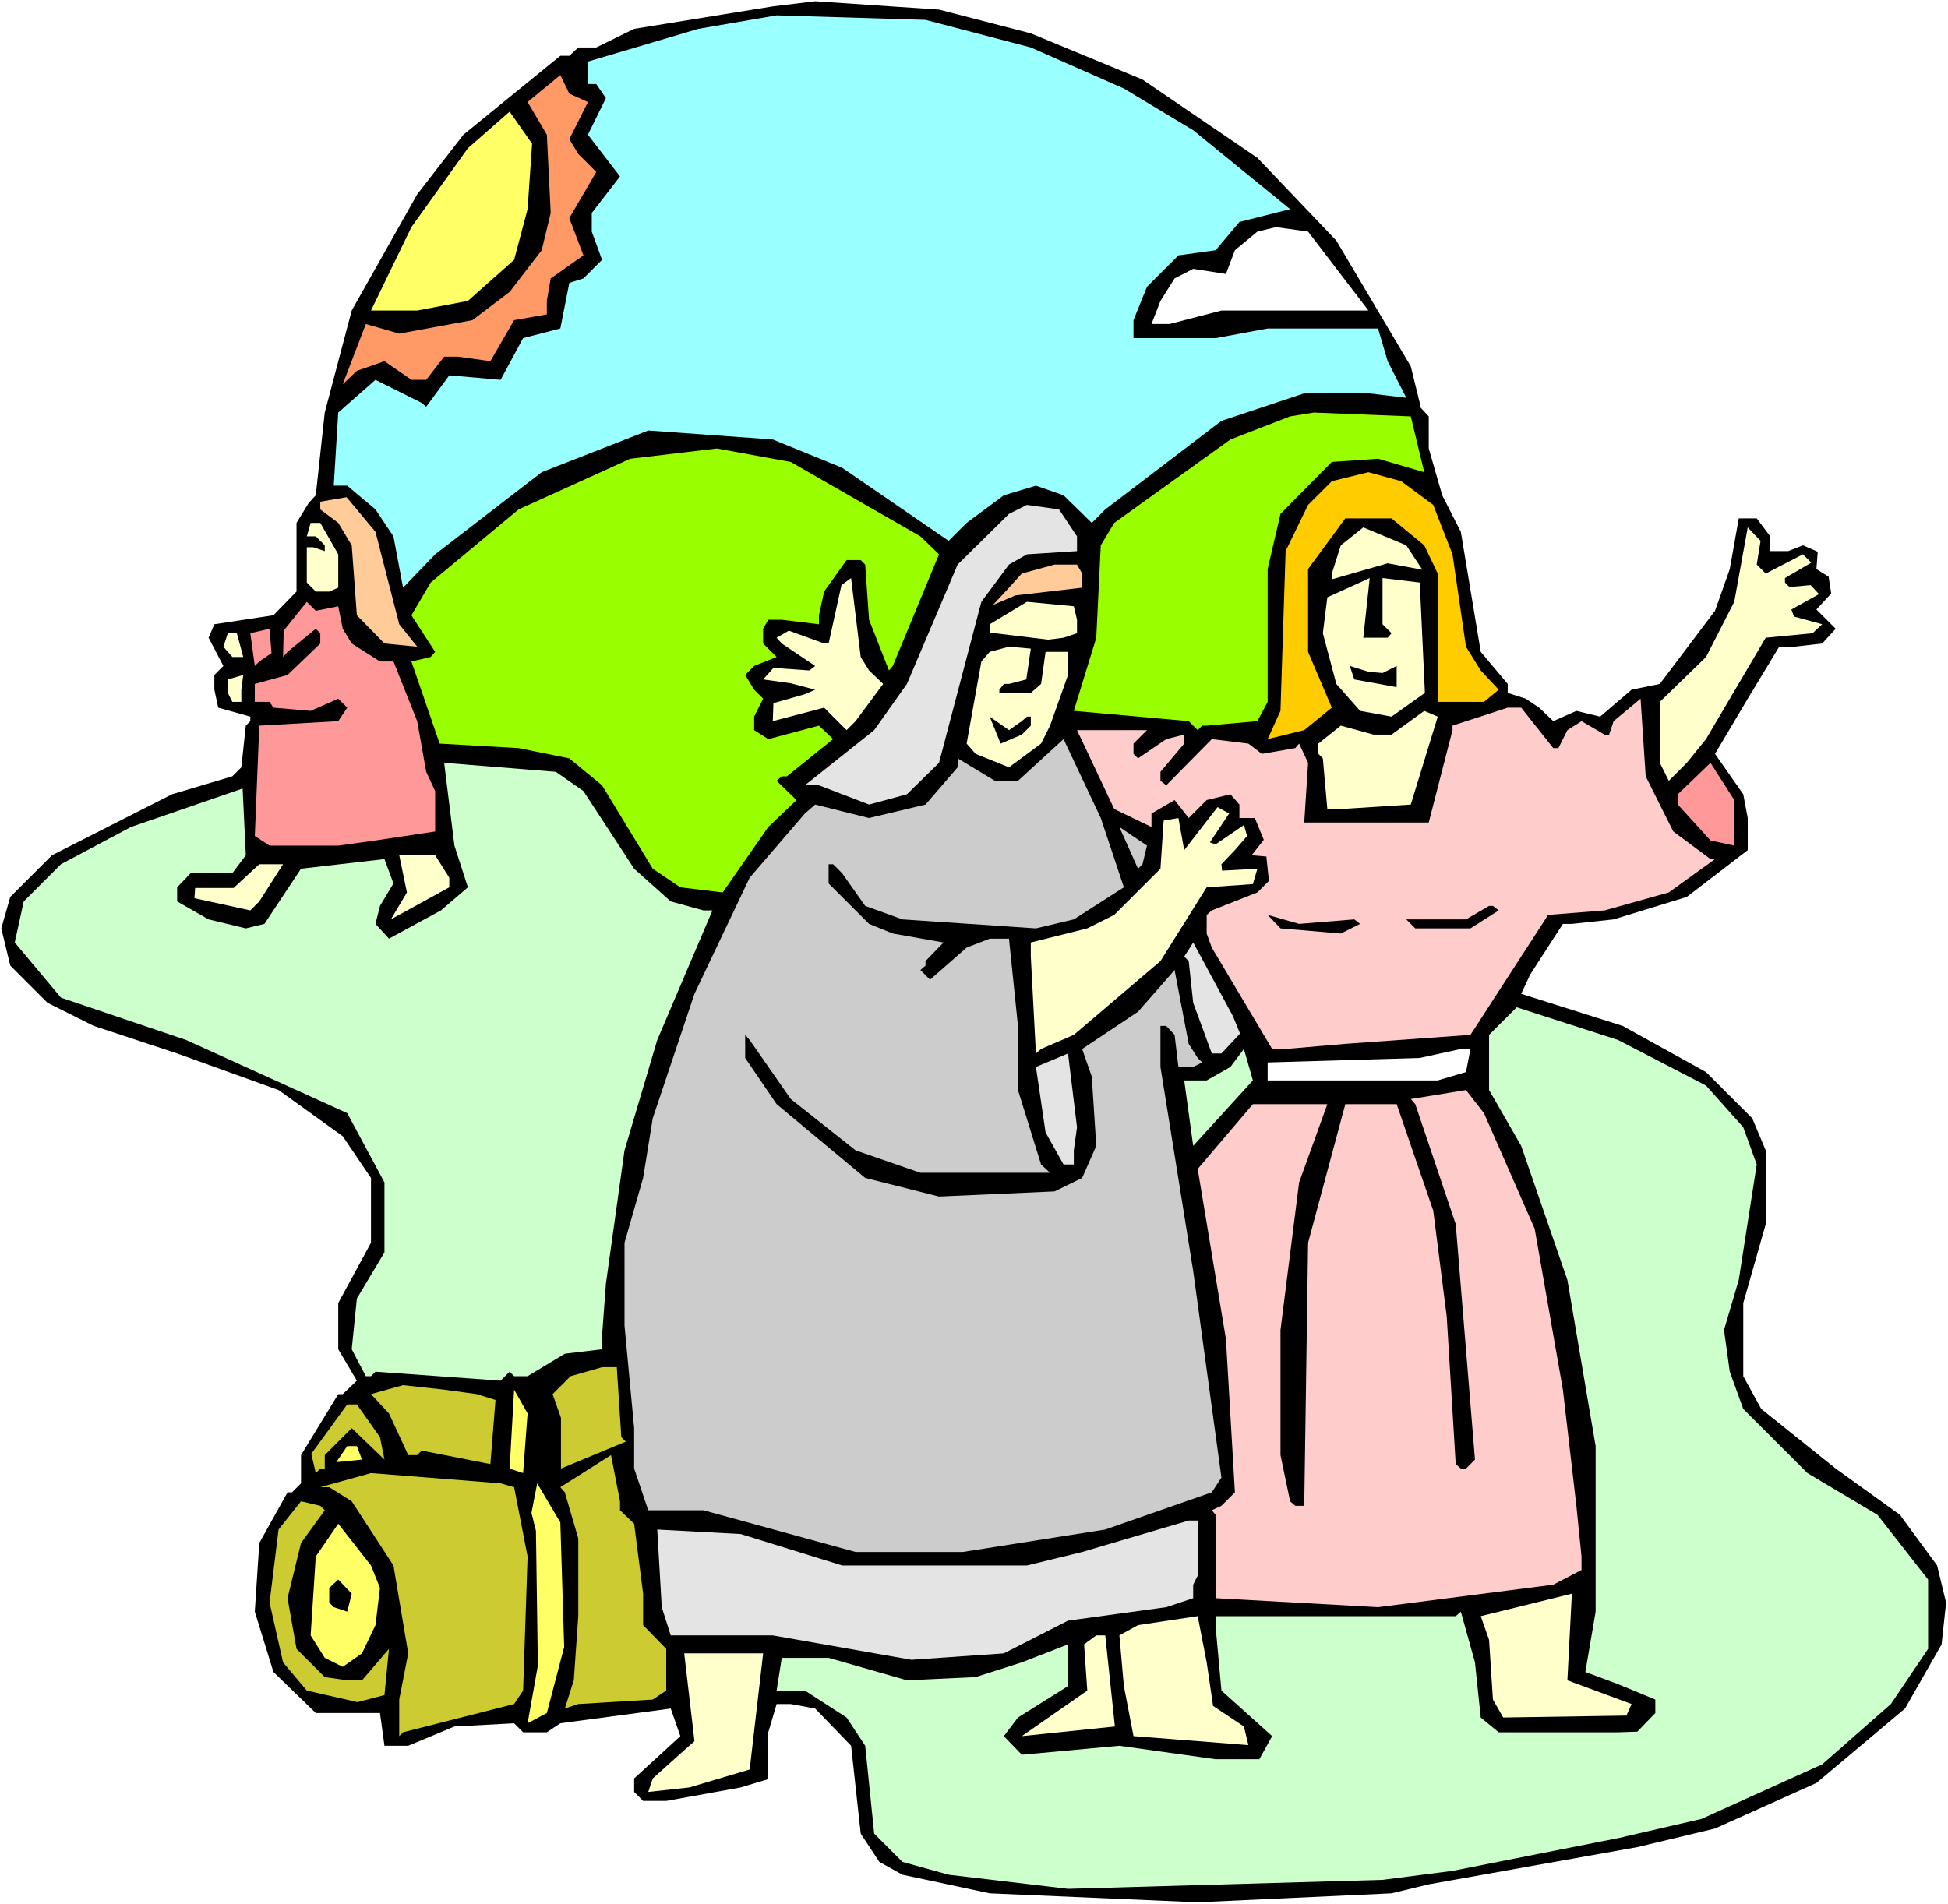 <?xml version="1.0" encoding="UTF-8" standalone="no"?>
<svg
   version="1.0"
   width="129.766mm"
   height="126.873mm"
   id="svg58"
   sodipodi:docname="Ruth &amp; Naomi.wmf"
   xmlns:inkscape="http://www.inkscape.org/namespaces/inkscape"
   xmlns:sodipodi="http://sodipodi.sourceforge.net/DTD/sodipodi-0.dtd"
   xmlns="http://www.w3.org/2000/svg"
   xmlns:svg="http://www.w3.org/2000/svg">
  <rect width="100%" height="100%" fill="#808080" stroke="none"/>
  <sodipodi:namedview
     id="namedview58"
     pagecolor="#ffffff"
     bordercolor="#000000"
     borderopacity="0.25"
     inkscape:showpageshadow="2"
     inkscape:pageopacity="0.0"
     inkscape:pagecheckerboard="0"
     inkscape:deskcolor="#d1d1d1"
     inkscape:document-units="mm" />
  <defs
     id="defs1">
    <pattern
       id="WMFhbasepattern"
       patternUnits="userSpaceOnUse"
       width="6"
       height="6"
       x="0"
       y="0" />
  </defs>
  <path
     style="fill:#ffffff;fill-opacity:1;fill-rule:evenodd;stroke:none"
     d="M 0,479.522 H 490.455 V 0 H 0 Z"
     id="path1" />
  <path
     style="fill:#000000;fill-opacity:1;fill-rule:evenodd;stroke:none"
     d="m 259.529,8.401 28.118,11.633 28.926,19.711 19.877,20.842 18.746,31.667 2.262,9.209 v 0.969 l 2.262,2.423 v 8.078 l 3.394,11.794 4.686,9.209 5.01,30.212 6.787,8.078 v 2.262 l 4.525,1.454 3.394,2.262 3.555,3.393 5.818,-2.585 5.979,1.454 7.918,-6.786 7.11,-1.454 13.898,-18.418 3.717,-10.502 2.262,-12.764 h 4.525 l 3.394,4.524 v 3.716 h 4.525 l 3.717,-1.454 3.717,1.616 -0.323,4.362 3.07,1.939 0.646,4.201 -3.717,4.039 4.848,4.847 -3.394,3.716 -7.11,0.808 h -3.717 l -7.918,13.087 -8.242,13.895 7.11,10.179 1.131,5.978 v 8.078 l -15.352,11.794 -18.422,5.655 -10.504,1.131 h -2.262 l -8.242,12.764 -2.262,4.847 25.533,8.078 21.008,11.633 11.635,11.633 3.394,8.078 v 18.58 l -5.656,19.872 v 18.418 l 4.525,8.24 18.746,15.025 16.16,11.633 9.373,12.764 2.262,9.371 -1.131,10.502 -9.211,16.156 -22.301,18.741 -25.533,11.471 -19.554,4.685 -52.52,9.371 -9.373,2.262 -48.803,2.262 -52.358,-2.262 -21.978,-4.685 -5.818,-3.231 -4.686,-7.109 -2.424,-22.134 -9.05,-9.371 -6.141,-1.131 h -3.555 l -2.101,7.109 v 11.794 l -6.949,2.1 -18.746,3.393 h -5.818 l -2.262,-2.262 v -3.393 l 11.635,-10.663 -2.424,-6.947 -27.795,3.716 -3.394,2.262 h -5.979 l -2.262,-2.262 -15.029,0.808 -11.635,4.847 h -5.979 l -1.131,-8.24 H 79.507 l -10.666,-10.34 -4.686,-15.187 1.131,-17.287 7.11,-12.764 h 1.131 l 2.262,-2.262 v -7.109 l 9.373,-15.349 h 1.131 l 3.555,-3.393 -4.686,-7.917 v -11.633 l 8.242,-15.187 v -16.318 l -7.11,-10.502 -16.16,-11.633 -25.533,-9.209 -21.008,-6.947 -11.635,-5.816 -9.373,-9.371 -2.262,-9.371 2.262,-7.917 10.504,-10.502 30.219,-15.349 15.19,-4.524 2.262,-2.262 1.131,-10.502 1.131,-1.131 v -1.131 l -8.08,-2.262 -0.97,-4.524 v -3.716 l 2.262,-2.262 -3.717,-7.109 1.454,-3.393 14.867,-2.262 5.818,-5.978 v -17.287 l 3.07,-5.008 1.778,-1.939 2.262,-20.842 6.787,-25.689 16.483,-29.243 11.635,-15.025 24.402,-19.872 h 2.262 l 2.262,-2.1 h 4.525 l 9.534,-4.685 34.906,-5.655 10.666,-1.293 31.189,2.1 z"
     id="path2" />
  <path
     style="fill:#99ffff;fill-opacity:1;fill-rule:evenodd;stroke:none"
     d="m 259.529,11.956 23.432,10.34 17.453,10.502 24.402,19.872 -12.766,3.231 -5.979,7.109 -9.373,1.293 -7.918,7.917 -3.394,8.401 v 4.524 h 20.685 l 13.09,-2.423 h 27.795 l 2.424,8.24 4.686,9.209 -9.534,-1.131 h -16.16 l -20.846,6.947 -29.25,22.296 -3.394,3.393 -7.11,-6.947 -6.949,-2.423 -8.08,2.423 -9.373,6.947 -4.525,4.524 -26.826,-18.418 -17.453,-7.109 -31.35,-2.262 -26.826,10.502 -26.826,20.68 -8.08,8.401 -2.424,-12.925 -4.525,-6.786 -7.11,-5.978 h -3.394 l 1.131,-18.418 9.373,-8.24 11.635,5.816 1.131,0.969 5.818,-7.917 12.928,1.131 5.656,-10.502 9.373,-2.423 2.262,-11.471 3.555,-1.131 4.686,-4.685 -2.586,-7.109 v -4.685 l 7.11,-9.209 -8.08,-10.502 4.525,-9.209 -2.424,-3.554 h -2.101 v -5.655 l 27.795,-8.24 19.715,-3.393 37.491,1.131 z"
     id="path3" />
  <path
     style="fill:#ff9966;fill-opacity:1;fill-rule:evenodd;stroke:none"
     d="m 148.025,25.689 -4.686,9.371 2.262,3.716 4.525,4.524 -6.787,11.633 3.555,9.371 -8.242,5.816 -0.97,5.655 v 3.393 l -8.242,1.454 -5.979,10.34 -8.08,-1.131 h -3.555 l -4.525,5.816 h -3.717 l -6.787,-4.685 -6.949,2.423 -3.555,3.393 5.818,-15.187 8.403,2.423 18.422,-3.393 9.373,-7.109 8.08,-10.502 2.262,-9.371 -0.97,-19.711 -4.848,-8.24 8.242,-6.786 2.262,4.685 z"
     id="path4" />
  <path
     style="fill:#ffff66;fill-opacity:1;fill-rule:evenodd;stroke:none"
     d="m 132.835,52.67 -3.394,12.764 -11.635,10.34 -12.766,2.423 H 93.405 l 10.181,-21.003 14.221,-19.872 10.504,-9.209 5.656,8.078 z"
     id="path5" />
  <path
     style="fill:#ffffff;fill-opacity:1;fill-rule:evenodd;stroke:none"
     d="m 344.531,78.197 h -37.006 l -13.09,3.393 h -4.525 l 2.262,-5.816 3.555,-5.655 4.686,-2.423 8.242,1.293 2.262,-5.978 5.656,-4.685 4.686,-1.131 8.08,1.131 z"
     id="path6" />
  <path
     style="fill:#99ff00;fill-opacity:1;fill-rule:evenodd;stroke:none"
     d="m 358.59,118.911 -11.635,-3.393 -11.635,0.808 -12.928,13.087 -3.232,13.895 v 33.444 l -2.586,4.847 -12.766,1.131 h -1.131 l -1.131,1.131 -2.262,-2.262 -28.926,-2.585 5.656,-18.418 1.131,-23.265 3.394,-5.655 29.25,-21.003 15.029,-5.816 5.979,-0.969 24.402,0.969 z"
     id="path7" />
  <path
     style="fill:#99ff00;fill-opacity:1;fill-rule:evenodd;stroke:none"
     d="m 231.734,135.067 4.686,4.524 -11.635,28.112 -0.97,1.131 -5.01,-12.764 -0.97,-13.894 -1.131,-1.131 h -3.555 l -5.656,7.917 -1.293,5.978 v 2.262 l -9.373,-1.131 h -3.394 l -1.293,2.262 v 3.716 l 3.394,3.393 -5.656,2.262 -2.262,2.262 2.262,3.716 2.262,2.262 -2.262,4.524 v 3.393 l 3.555,2.262 12.766,-3.393 3.555,3.393 -11.635,9.371 h -1.293 l -1.293,1.131 5.01,4.847 -7.11,6.786 -11.474,16.48 -10.666,-1.293 -6.949,-4.685 -12.766,-21.003 -8.242,-6.786 -12.766,-2.585 -19.877,-1.131 -7.11,-20.68 4.848,-1.131 1.131,-1.293 -5.979,-9.209 4.848,-8.24 22.139,-18.418 28.118,-12.764 21.816,-2.585 18.584,3.393 z"
     id="path8" />
  <path
     style="fill:#ffcc00;fill-opacity:1;fill-rule:evenodd;stroke:none"
     d="m 360.852,127.151 4.848,12.44 3.394,23.265 3.717,5.978 4.525,4.847 -3.717,3.07 h -11.635 v -32.313 l -3.394,-7.109 -8.242,-6.786 h -11.635 l -9.373,12.764 v 20.842 l 5.979,14.056 -6.949,5.655 -9.211,2.262 3.232,-7.109 1.293,-40.229 5.656,-11.633 5.979,-5.978 9.211,-2.262 8.242,2.262 z"
     id="path9" />
  <path
     style="fill:#ffcc99;fill-opacity:1;fill-rule:evenodd;stroke:none"
     d="m 94.536,133.936 5.979,23.265 4.525,5.655 -8.242,-0.808 -6.949,-7.109 -1.293,-17.61 -3.394,-5.655 -4.525,-3.393 v -1.939 l 6.626,-1.131 z"
     id="path10" />
  <path
     style="fill:#e4e4e4;fill-opacity:1;fill-rule:evenodd;stroke:none"
     d="m 271.164,135.067 v 3.716 l -12.605,0.808 -4.525,2.585 -6.949,9.371 -10.666,40.553 -8.08,7.917 -9.534,2.585 -12.605,-4.847 h -3.555 l 17.453,-13.895 8.242,-11.633 12.766,-30.051 12.928,-12.764 4.525,-2.262 8.08,1.131 z"
     id="path11" />
  <path
     style="fill:#ffffcc;fill-opacity:1;fill-rule:evenodd;stroke:none"
     d="m 85.163,139.591 v 8.401 l -2.262,0.969 H 79.507 l -2.262,-2.262 V 137.814 h 1.616 l 2.909,0.969 v -1.454 l -2.262,-2.262 h -2.262 l 0.97,-3.393 h 2.424 z"
     id="path12" />
  <path
     style="fill:#ffffcc;fill-opacity:1;fill-rule:evenodd;stroke:none"
     d="m 358.105,143.469 -8.726,-1.616 -14.059,4.039 v -1.454 l 2.262,-7.109 5.656,-4.524 10.827,4.524 z"
     id="path13" />
  <path
     style="fill:#ffffcc;fill-opacity:1;fill-rule:evenodd;stroke:none"
     d="m 442.299,142.176 2.262,2.262 9.373,-4.847 2.101,2.1 -6.626,3.878 v 1.131 l 1.131,1.131 5.333,-0.485 2.101,2.262 -6.949,3.878 0.646,1.777 7.11,1.939 -2.424,2.262 -11.797,1.131 -15.029,25.527 -4.848,5.978 -4.525,4.524 -2.262,-4.524 v -15.349 l 11.635,-11.309 7.11,-13.894 3.394,-18.741 3.232,3.393 z"
     id="path14" />
  <path
     style="fill:#ffcc99;fill-opacity:1;fill-rule:evenodd;stroke:none"
     d="m 272.457,144.438 v 3.554 l -16.806,1.939 -5.656,2.423 4.04,-4.362 3.232,-3.554 8.242,-2.262 h 5.656 z"
     id="path15" />
  <path
     style="fill:#ffffcc;fill-opacity:1;fill-rule:evenodd;stroke:none"
     d="m 218.806,168.834 3.555,3.393 -6.949,9.371 -2.262,2.262 -5.656,-5.655 -12.928,3.393 0.162,-4.524 7.918,-2.262 2.586,-1.131 -6.141,-1.616 -6.949,-0.969 2.586,-2.908 9.05,0.646 1.454,-1.131 -8.403,-5.655 -1.293,-1.454 3.07,-1.777 8.888,3.231 h 1.131 l 3.232,-14.702 2.424,-1.777 2.424,19.872 z"
     id="path16" />
  <path
     style="fill:#ffffcc;fill-opacity:1;fill-rule:evenodd;stroke:none"
     d="m 349.379,160.595 0.97,-1.131 -2.262,-2.262 v -11.633 l 9.373,1.131 1.293,27.789 -8.403,5.978 -7.918,-1.454 -5.979,-6.786 -3.394,-12.764 1.131,-9.048 10.666,-4.847 -1.616,15.025 z"
     id="path17" />
  <path
     style="fill:#ff9999;fill-opacity:1;fill-rule:evenodd;stroke:none"
     d="m 85.163,152.678 1.131,5.655 2.262,3.716 7.11,4.524 h 3.394 l 5.979,15.025 2.262,12.764 2.262,4.847 v 10.179 l -15.029,2.262 -9.373,1.293 H 67.872 l -3.717,-2.423 1.131,-27.789 19.877,-1.131 2.262,-3.393 -2.262,-2.262 -6.949,3.07 -9.373,-0.808 -0.97,-1.454 h -3.717 v -4.524 l 8.242,-2.262 8.242,-7.917 v -2.585 l -1.131,-1.131 -7.11,5.816 -1.131,1.293 0.162,-6.624 5.818,-7.27 2.262,2.262 z"
     id="path18" />
  <path
     style="fill:#ffffcc;fill-opacity:1;fill-rule:evenodd;stroke:none"
     d="m 271.164,156.071 v 3.393 l -3.394,1.131 -3.878,0.485 -13.413,-1.616 h -1.293 v -2.262 l 9.373,-5.655 11.797,1.131 z"
     id="path19" />
  <path
     style="fill:#ff9999;fill-opacity:1;fill-rule:evenodd;stroke:none"
     d="m 65.286,166.572 -1.131,1.131 -1.131,-8.24 4.848,-1.131 0.485,6.139 z"
     id="path20" />
  <path
     style="fill:#ffffcc;fill-opacity:1;fill-rule:evenodd;stroke:none"
     d="m 61.246,165.441 h -2.747 l -2.262,-2.585 1.131,-3.393 h 2.262 z"
     id="path21" />
  <path
     style="fill:#ffffcc;fill-opacity:1;fill-rule:evenodd;stroke:none"
     d="m 258.398,171.096 -4.363,1.131 h -1.293 l -1.131,1.454 v 0.808 h 7.918 l 2.586,-2.262 1.131,-8.078 h 5.656 v 5.816 l -4.525,12.764 -2.262,4.524 -8.08,5.978 -8.403,-3.393 -2.262,-2.585 3.717,-20.68 2.101,-2.423 4.848,-1.293 5.494,0.485 z"
     id="path22" />
  <path
     style="fill:#000000;fill-opacity:1;fill-rule:evenodd;stroke:none"
     d="m 348.086,169.481 3.555,-1.777 v 5.332 l -10.666,-1.939 -1.131,-3.393 4.686,1.454 z"
     id="path23" />
  <path
     style="fill:#ffffcc;fill-opacity:1;fill-rule:evenodd;stroke:none"
     d="M 60.762,176.751 H 58.499 L 57.368,174.489 v -3.393 l 3.878,-1.131 -0.485,3.716 z"
     id="path24" />
  <path
     style="fill:#ffcccc;fill-opacity:1;fill-rule:evenodd;stroke:none"
     d="m 421.291,209.387 9.373,6.947 h 1.131 l -11.635,8.401 -16.16,4.524 -14.221,1.131 -19.554,30.212 -31.512,2.262 -15.029,1.293 h -3.394 l -15.19,-25.527 -1.293,-3.554 v -4.685 l 1.293,-1.131 11.474,-4.524 2.909,-2.908 -0.646,-6.139 -3.717,-0.323 3.07,-3.878 -2.262,-5.493 h -3.878 v -3.393 l -2.262,-2.585 -5.979,1.454 -4.525,4.524 -3.555,-4.524 -5.818,3.393 v 3.393 l -9.373,-4.524 -9.373,-19.872 h 17.614 l -3.394,3.393 v 2.585 l 1.131,1.131 7.11,-4.847 4.525,-1.131 v 2.262 l -5.979,7.109 v 2.262 l 1.454,1.131 11.474,-11.633 9.211,1.131 3.394,2.585 8.403,-1.454 0.97,-1.131 2.262,4.847 -0.97,15.025 h 31.35 l 5.979,-23.265 v -1.131 l 13.898,-4.524 h 3.394 l 8.08,10.179 h 1.293 l 2.262,-4.524 3.555,-2.262 5.818,3.393 h 1.131 l 1.131,-3.393 6.787,-5.655 1.293,19.549 z"
     id="path25" />
  <path
     style="fill:#ffffcc;fill-opacity:1;fill-rule:evenodd;stroke:none"
     d="m 355.196,202.601 -17.614,1.131 h -3.394 l -1.131,-12.764 -1.131,-1.131 v -2.585 l 5.656,-4.524 8.242,2.262 h 4.525 l 8.242,-5.978 3.394,1.454 z"
     id="path26" />
  <path
     style="fill:#000000;fill-opacity:1;fill-rule:evenodd;stroke:none"
     d="m 257.267,181.598 1.293,-1.131 h 0.97 v 2.262 l -2.262,2.262 -5.333,2.262 -2.747,-6.786 4.848,3.393 z"
     id="path27" />
  <path
     style="fill:#cccccc;fill-opacity:1;fill-rule:evenodd;stroke:none"
     d="m 282.961,223.443 -12.605,8.078 -9.534,2.262 -33.613,-2.262 -9.373,-3.393 -5.818,-8.24 -2.262,-2.262 h -1.131 v 4.847 l 10.181,10.179 5.979,2.423 12.766,2.262 -4.525,4.685 v 1.131 l -1.293,1.131 2.424,2.423 9.211,-8.078 5.818,-2.262 h 4.848 l 2.262,21.973 v 16.156 l 5.818,18.741 2.262,2.1 h -32.643 l -16.322,-5.655 -16.322,-12.925 -10.342,-14.864 -1.131,-1.293 v 5.816 l 7.918,11.633 22.301,18.58 18.584,4.685 29.088,-1.293 6.949,-3.393 3.555,-8.078 -1.131,-17.449 -2.424,-6.947 14.059,-9.371 9.211,-10.502 3.555,18.58 2.262,3.554 1.131,1.131 -2.262,1.131 h -3.717 l -0.97,-8.078 -2.101,-2.262 h -1.454 v 10.34 l 8.242,51.377 7.11,52.024 -2.424,3.716 -26.826,9.371 -35.875,5.655 H 215.413 L 177.113,380.321 h -13.898 l -3.555,-10.502 v -10.179 l -2.424,-25.85 v -20.842 l 4.686,-16.318 2.424,-15.025 10.504,-31.343 13.898,-29.243 13.898,-16.156 2.586,-2.262 13.574,3.393 14.221,-3.393 8.08,-9.371 v -2.262 l 9.373,5.655 h 5.818 l 11.474,-10.502 9.373,19.872 z"
     id="path28" />
  <path
     style="fill:#ccffcc;fill-opacity:1;fill-rule:evenodd;stroke:none"
     d="m 146.894,199.208 12.766,19.549 9.211,8.24 8.242,2.262 h 2.262 l -13.898,32.636 -8.242,27.789 -4.686,33.605 -0.97,13.087 v 3.393 l -9.373,1.131 -9.373,5.655 h -3.394 l -1.131,-1.131 -2.262,2.262 -31.512,-2.262 -1.131,1.131 h -1.293 l -3.555,-6.786 1.293,-12.764 6.949,-11.633 v -17.61 l -9.373,-17.449 -40.562,-18.418 -31.512,-10.663 -11.635,-13.894 2.262,-10.34 9.373,-9.371 17.614,-9.371 28.118,-9.694 0.808,16.803 -3.394,4.524 H 47.995 l -3.394,3.554 v 3.554 l 7.918,4.524 9.373,2.262 4.686,-1.131 9.211,-13.895 21.008,-2.423 2.262,6.139 -3.394,5.655 -1.131,4.524 3.394,3.716 13.09,-7.109 6.787,-5.816 -3.394,-10.502 -2.586,-20.842 28.118,2.262 z"
     id="path29" />
  <path
     style="fill:#ff9999;fill-opacity:1;fill-rule:evenodd;stroke:none"
     d="m 436.643,212.941 -5.979,-1.293 -8.242,-9.048 v -2.585 l 8.242,-7.917 5.979,9.371 z"
     id="path30" />
  <path
     style="fill:#ffffcc;fill-opacity:1;fill-rule:evenodd;stroke:none"
     d="m 304.616,212.133 1.454,0.485 7.11,-4.847 0.808,2.747 -3.07,3.554 -3.394,3.554 0.162,1.616 8.888,-0.485 -1.131,3.878 -11.635,0.808 -11.635,18.58 -21.816,18.58 -8.242,3.554 -1.293,1.131 -1.293,-24.396 v -3.554 l 14.221,-3.554 6.787,-3.393 11.635,-11.633 0.808,-12.117 3.717,-0.646 1.454,8.078 8.403,-10.825 2.909,1.616 z"
     id="path31" />
  <path
     style="fill:#cccccc;fill-opacity:1;fill-rule:evenodd;stroke:none"
     d="m 287.648,217.627 -1.131,1.131 -4.686,-10.502 6.949,4.685 z"
     id="path32" />
  <path
     style="fill:#ffffcc;fill-opacity:1;fill-rule:evenodd;stroke:none"
     d="m 113.12,221.019 v 2.423 l -14.706,8.078 4.04,-6.786 -1.939,-9.371 h 9.05 z"
     id="path33" />
  <path
     style="fill:#ffffcc;fill-opacity:1;fill-rule:evenodd;stroke:none"
     d="m 65.286,226.997 -2.262,2.262 -14.059,-3.07 0.162,-2.585 h 9.696 l 6.464,-5.978 h 5.979 z"
     id="path34" />
  <path
     style="fill:#000000;fill-opacity:1;fill-rule:evenodd;stroke:none"
     d="m 377.336,229.259 -7.11,4.524 H 356.328 l -2.262,-2.262 h 15.029 l 5.818,-3.393 h 0.97 z"
     id="path35" />
  <path
     style="fill:#000000;fill-opacity:1;fill-rule:evenodd;stroke:none"
     d="m 340.976,231.521 1.454,1.131 -4.848,2.423 -15.19,-1.293 -3.232,-3.393 7.918,2.262 z"
     id="path36" />
  <path
     style="fill:#e4e4e4;fill-opacity:1;fill-rule:evenodd;stroke:none"
     d="m 312.211,260.279 -4.686,5.008 h -2.424 l -4.686,-12.764 -1.131,-10.502 -1.131,-1.131 2.262,-3.554 10.019,18.58 z"
     id="path37" />
  <path
     style="fill:#ccffcc;fill-opacity:1;fill-rule:evenodd;stroke:none"
     d="m 429.532,273.366 9.373,10.502 3.394,9.371 -4.525,29.081 -3.717,12.602 1.454,10.502 3.394,9.371 16.16,16.156 17.614,10.502 12.766,16.318 v 17.449 l -9.373,13.895 -17.291,15.187 -30.381,13.733 -21.008,4.847 -41.693,8.24 -17.614,2.262 -79.184,2.262 -30.058,-3.554 -11.635,-3.231 -7.11,-7.109 -2.262,-22.134 -4.686,-7.109 -10.504,-6.786 h -7.11 l 1.293,-8.24 h 11.797 l 19.715,5.655 17.291,-0.808 11.635,-3.716 11.635,-4.524 v 10.502 l -12.605,7.917 -3.555,4.685 4.525,4.685 24.563,-2.262 24.24,3.393 h 10.989 l 3.232,-5.816 -12.766,-11.471 -1.293,-14.218 -0.162,-4.524 h 60.438 l 1.293,-1.131 3.555,12.764 1.454,13.895 4.525,3.716 h 30.058 l 4.848,-0.162 4.525,-4.685 v -3.393 l -9.373,-3.878 -8.242,-3.07 2.586,-15.187 V 364.165 l -7.11,-41.845 -11.635,-33.767 -8.08,-14.056 v -13.894 l 6.949,-6.947 25.533,8.24 z"
     id="path38" />
  <path
     style="fill:#ccffcc;fill-opacity:1;fill-rule:evenodd;stroke:none"
     d="m 300.414,288.553 -2.262,-16.48 h 5.656 l 5.979,-3.393 3.394,-4.524 2.262,7.917 z"
     id="path39" />
  <path
     style="fill:#ffffff;fill-opacity:1;fill-rule:evenodd;stroke:none"
     d="m 369.094,269.973 -7.11,2.1 h -42.824 v -4.524 l 38.299,-1.131 10.342,-2.262 h 2.424 z"
     id="path40" />
  <path
     style="fill:#e4e4e4;fill-opacity:1;fill-rule:evenodd;stroke:none"
     d="m 270.356,289.684 v 3.554 h -2.586 l -4.525,-8.078 -2.424,-16.48 8.08,-3.393 2.262,18.58 z"
     id="path41" />
  <path
     style="fill:#ffcccc;fill-opacity:1;fill-rule:evenodd;stroke:none"
     d="m 386.385,309.395 7.11,40.553 3.394,29.243 1.293,12.764 v 3.393 l -7.11,3.716 -44.117,5.655 -40.885,-2.262 v -21.003 l -0.97,-1.131 2.424,-1.131 3.394,-3.393 -2.262,-38.614 -7.11,-42.814 13.898,-16.318 h 18.746 l -7.11,19.711 -4.686,37.16 v 31.505 l 2.424,11.633 1.293,1.131 h 2.262 l 0.97,-66.241 9.373,-34.898 h 12.928 l 9.211,26.82 3.394,26.658 2.262,37.16 1.293,1.131 h 1.293 l 2.262,-2.262 -4.848,-59.294 -10.181,-30.212 -1.131,-1.293 13.898,-2.262 4.525,5.816 z"
     id="path42" />
  <path
     style="fill:#cccc32;fill-opacity:1;fill-rule:evenodd;stroke:none"
     d="m 156.429,361.903 1.131,1.131 -16.322,6.786 v -12.764 l -2.101,-5.978 4.525,-4.524 7.918,-2.262 h 3.717 z"
     id="path43" />
  <path
     style="fill:#cccc32;fill-opacity:1;fill-rule:evenodd;stroke:none"
     d="m 120.069,351.078 4.686,1.454 -1.293,16.156 -17.291,-3.393 -1.131,1.131 h -2.262 l -4.848,-10.502 -4.525,-4.847 8.08,-2.262 10.342,1.131 z"
     id="path44" />
  <path
     style="fill:#ffff66;fill-opacity:1;fill-rule:evenodd;stroke:none"
     d="m 131.704,370.951 -3.394,-1.131 1.131,-19.872 3.394,5.978 z"
     id="path45" />
  <path
     style="fill:#cccc32;fill-opacity:1;fill-rule:evenodd;stroke:none"
     d="m 95.667,361.903 1.131,5.655 -8.242,-7.917 -6.787,6.786 v 3.393 h -1.131 l -1.131,1.131 -1.131,-4.847 9.05,-12.44 h 2.424 z"
     id="path46" />
  <path
     style="fill:#ffff66;fill-opacity:1;fill-rule:evenodd;stroke:none"
     d="m 91.142,367.558 -6.464,0.646 2.747,-4.039 h 2.424 z"
     id="path47" />
  <path
     style="fill:#cccc32;fill-opacity:1;fill-rule:evenodd;stroke:none"
     d="m 156.105,380.321 3.555,3.393 2.262,17.61 v 7.917 l 5.818,5.978 v 10.502 l -3.394,2.262 -18.746,1.131 -3.394,1.131 2.262,-7.109 1.131,-16.156 V 387.43 l -3.394,-11.633 -1.131,-1.293 12.766,-8.078 2.262,11.633 z"
     id="path48" />
  <path
     style="fill:#cccc32;fill-opacity:1;fill-rule:evenodd;stroke:none"
     d="m 129.441,374.505 3.394,17.449 -1.131,33.767 -2.262,3.393 -27.957,7.109 -0.97,0.969 v -9.209 l 2.262,-11.633 -3.717,-22.134 -10.504,-16.156 -5.656,-3.554 h -2.262 l 12.766,-3.554 32.643,2.585 z"
     id="path49" />
  <path
     style="fill:#ffff66;fill-opacity:1;fill-rule:evenodd;stroke:none"
     d="m 142.046,414.734 -4.363,16.641 -4.848,2.585 2.586,-14.541 -0.485,-33.928 -1.131,-4.524 1.454,-7.432 5.818,9.855 z"
     id="path50" />
  <path
     style="fill:#cccc32;fill-opacity:1;fill-rule:evenodd;stroke:none"
     d="m 81.77,380.321 -5.979,8.24 -3.394,13.895 2.262,12.764 7.11,7.109 5.656,0.808 h 3.717 l 6.787,-7.917 -1.131,11.633 -6.787,1.777 -12.766,-2.908 -5.979,-7.109 -3.394,-15.025 2.262,-18.418 5.656,-7.109 4.848,1.131 z"
     id="path51" />
  <path
     style="fill:#e4e4e4;fill-opacity:1;fill-rule:evenodd;stroke:none"
     d="m 301.545,396.801 -1.131,2.262 v 3.393 l -6.787,2.262 -24.725,3.393 -16.16,8.24 -23.27,1.616 -34.906,-6.139 h -25.694 l -2.262,-7.109 -1.131,-19.549 21.008,1.131 25.533,7.917 h 46.541 l 13.898,-3.393 26.826,-7.917 h 2.262 z"
     id="path52" />
  <path
     style="fill:#ffff66;fill-opacity:1;fill-rule:evenodd;stroke:none"
     d="m 95.667,399.871 -1.131,9.371 -3.394,7.109 -4.848,3.393 -4.525,-2.262 -3.555,-5.655 1.293,-19.872 5.656,-8.24 8.242,10.502 z"
     id="path53" />
  <path
     style="fill:#000000;fill-opacity:1;fill-rule:evenodd;stroke:none"
     d="m 87.426,405.848 -3.394,-1.131 -1.131,-1.131 v -3.716 l 2.262,-2.1 3.394,3.554 z"
     id="path54" />
  <path
     style="fill:#ffffcc;fill-opacity:1;fill-rule:evenodd;stroke:none"
     d="m 410.787,429.114 -1.293,2.908 -31.027,0.485 -2.586,-4.524 -0.97,-15.025 -2.101,-5.978 22.947,-5.655 -1.131,21.811 z"
     id="path55" />
  <path
     style="fill:#ffffcc;fill-opacity:1;fill-rule:evenodd;stroke:none"
     d="m 305.424,429.598 7.757,5.17 1.131,4.685 -28.926,-2.262 -2.424,-12.602 -1.131,-12.764 4.686,-2.585 15.029,-2.262 2.262,11.633 z"
     id="path56" />
  <path
     style="fill:#ffffcc;fill-opacity:1;fill-rule:evenodd;stroke:none"
     d="m 280.699,434.768 -23.432,2.423 16.483,-11.471 -0.808,-11.633 3.07,-2.262 h 2.262 z"
     id="path57" />
  <path
     style="fill:#ffffcc;fill-opacity:1;fill-rule:evenodd;stroke:none"
     d="m 188.749,445.593 -15.19,4.524 -10.342,1.131 1.131,-3.393 7.918,-7.109 2.586,-2.262 -2.586,-22.134 h 19.877 z"
     id="path58" />
</svg>
